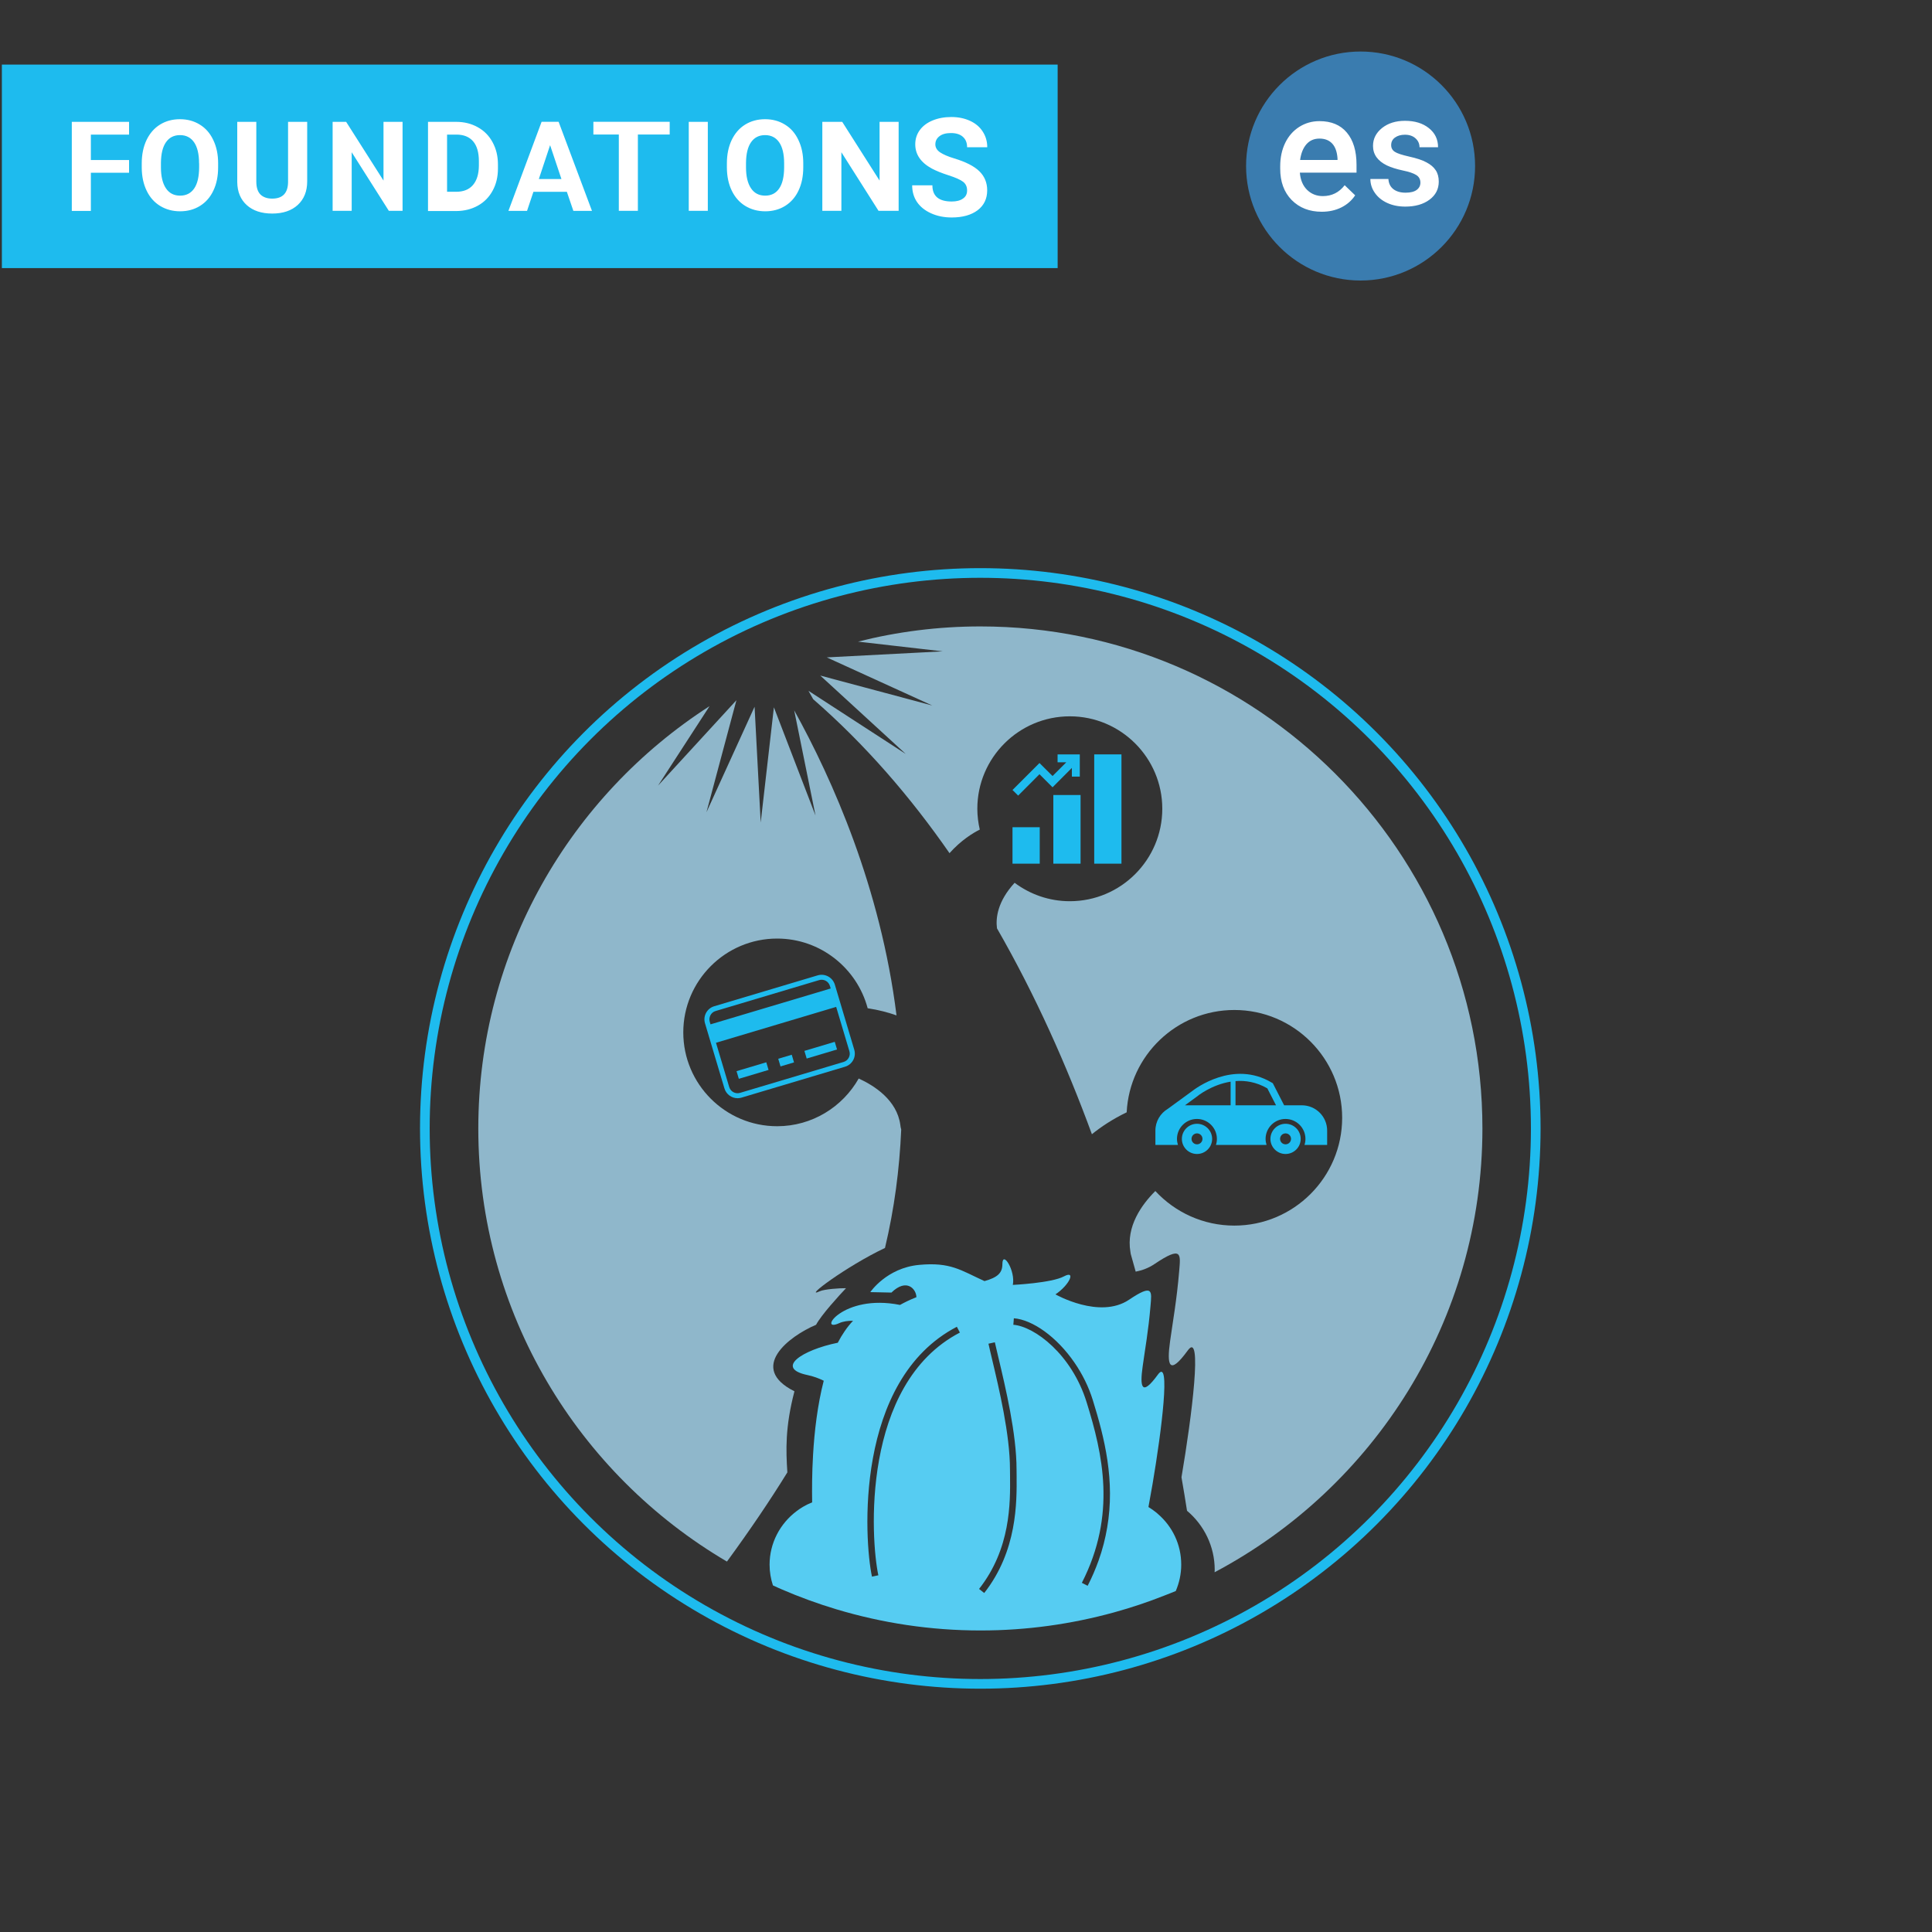 <?xml version="1.0" encoding="utf-8"?>
<!-- Generator: Adobe Illustrator 24.0.2, SVG Export Plug-In . SVG Version: 6.00 Build 0)  -->
<svg version="1.1" id="Layer_1" xmlns="http://www.w3.org/2000/svg" xmlns:xlink="http://www.w3.org/1999/xlink" x="0px" y="0px"
	 viewBox="0 0 300 300" style="enable-background:new 0 0 300 300;" xml:space="preserve">
<rect x="0" y="0" width="300" height="300" fill="#333333" stroke="none"/>
<style type="text/css">
	.st0{clip-path:url(#SVGID_2_);}
	.st1{opacity:0.75;clip-path:url(#SVGID_4_);}
	.st2{clip-path:url(#SVGID_6_);fill:#ADE3FD;}
	.st3{clip-path:url(#SVGID_8_);fill:#ADE3FD;}
	.st4{clip-path:url(#SVGID_4_);fill:#1EBBEE;}
	.st5{clip-path:url(#SVGID_2_);fill:#1EBBEE;}
	.st6{clip-path:url(#SVGID_10_);fill:#1EBBEE;}
	.st7{clip-path:url(#SVGID_10_);fill:#56CCF2;}
	.st8{clip-path:url(#SVGID_10_);fill:none;stroke:#1EBBEE;stroke-width:1.5;}
	.st9{fill:#1EBBEE;}
	.st10{fill:#FFFFFF;}
	.st11{fill:#3A7CAF;}
</style>
<g>
	<defs>
		<rect id="SVGID_1_" x="64.44" y="87.44" width="175.56" height="175.56"/>
	</defs>
	<clipPath id="SVGID_2_">
		<use xlink:href="#SVGID_1_"  style="overflow:visible;"/>
	</clipPath>
	<g class="st0">
		<defs>
			<rect id="SVGID_3_" x="64.44" y="87.44" width="175.56" height="175.56"/>
		</defs>
		<clipPath id="SVGID_4_">
			<use xlink:href="#SVGID_3_"  style="overflow:visible;"/>
		</clipPath>
		<g class="st1">
			<g>
				<defs>
					<rect id="SVGID_5_" x="55.86" y="94.38" width="102.49" height="150.14"/>
				</defs>
				<clipPath id="SVGID_6_">
					<use xlink:href="#SVGID_5_"  style="overflow:visible;"/>
				</clipPath>
				<path class="st2" d="M112.88,242.48c3.52-4.81,6.64-9.41,9.38-13.85c-0.22-3.44-0.36-6.98,1.1-12.59
					c-7.23-3.62-0.9-8.53,3.36-10.33c0.78-1.49,3.6-4.58,4.65-5.68c-0.92-0.02-3.37,0.15-4.06,0.47c-2.77,1.28,4.07-3.86,10.11-6.72
					c1.46-6.13,2.25-12.2,2.52-18.38c-0.08-0.27-0.12-0.54-0.14-0.74c-0.53-3.84-4.03-6.08-6.46-7.19
					c-2.51,4.42-7.24,7.41-12.67,7.41c-8.04,0-14.57-6.54-14.57-14.57s6.54-14.57,14.57-14.57c6.73,0,12.4,4.6,14.06,10.82
					c1.71,0.26,3.21,0.66,4.48,1.11c-2.47-19.84-9.94-36.63-15.89-47.37l3.31,16.33l-6.46-16.8l-2.05,17.89l-0.95-17.98l-7.47,16.38
					l4.65-17.39l-12.17,13.26l8-12.34c-21.58,13.88-35.91,38.08-35.91,65.59C74.27,203.86,89.81,228.93,112.88,242.48"/>
			</g>
		</g>
		<g class="st1">
			<g>
				<defs>
					<rect id="SVGID_7_" x="107.12" y="82.95" width="141.46" height="163.24"/>
				</defs>
				<clipPath id="SVGID_8_">
					<use xlink:href="#SVGID_7_"  style="overflow:visible;"/>
				</clipPath>
				<path class="st3" d="M128.38,102.08l16.38,7.47l-17.39-4.65l13.27,12.17l-15.1-9.8l0.73,1.3c8.1,7.05,15.11,15.18,21.17,23.91
					c1.8-2.02,3.67-3.15,4.7-3.66c-0.24-1.04-0.38-2.12-0.38-3.24c0-7.91,6.44-14.35,14.36-14.35c7.92,0,14.36,6.44,14.36,14.35
					c0,7.92-6.44,14.36-14.36,14.36c-3.21,0-6.17-1.07-8.57-2.86c-2.66,2.9-2.95,5.46-2.74,7.07c5.99,10.41,10.83,21.31,14.74,31.97
					c1.4-1.13,3.18-2.33,5.4-3.4c0.44-8.84,7.77-15.89,16.72-15.89c9.23,0,16.74,7.51,16.74,16.74c0,9.23-7.51,16.74-16.74,16.74
					c-4.84,0-9.21-2.07-12.27-5.37c-2.14,2.14-4.55,5.51-3.87,9.44c0.02,0.11,0.04,0.22,0.05,0.33c0.26,0.92,0.52,1.84,0.77,2.75
					c1.01-0.2,2-0.56,2.9-1.17c4.4-2.96,4.06-1.5,3.85,1.11c-0.36,4.36-1,7.91-1.41,10.86c-0.5,3.61-0.23,5.53,2.75,1.43
					c2.32-3.19,0.65,10.1-0.98,19.7c0.32,1.84,0.61,3.58,0.86,5.2c2.64,2.22,4.3,5.52,4.3,9.18c0,0.12-0.01,0.25-0.02,0.37
					c24.71-13.09,41.59-39.07,41.59-68.92c0-42.98-34.97-77.95-77.95-77.95c-6.56,0-12.92,0.82-19.01,2.36l13.15,1.51L128.38,102.08
					z"/>
			</g>
		</g>
		<path class="st4" d="M131.79,164.25c-0.17,0.32-0.46,0.55-0.8,0.65l-16.08,4.8c-0.72,0.21-1.46-0.19-1.68-0.91l-2.05-6.87
			l18.66-5.57l2.05,6.87C132,163.57,131.96,163.93,131.79,164.25 M110.32,157.64c0.17-0.32,0.45-0.55,0.8-0.65l16.08-4.8
			c0.71-0.21,1.46,0.19,1.67,0.91l0.12,0.39l-18.66,5.57l-0.12-0.39C110.11,158.33,110.15,157.96,110.32,157.64 M126.98,151.45
			l-16.08,4.8c-0.54,0.16-0.99,0.53-1.26,1.02c-0.27,0.5-0.33,1.07-0.17,1.62l3.02,10.12c0.28,0.92,1.12,1.52,2.04,1.52
			c0.2,0,0.4-0.03,0.61-0.09l16.08-4.8c0.54-0.16,0.99-0.53,1.26-1.02c0.27-0.5,0.33-1.07,0.17-1.62l-3.02-10.12
			C129.28,151.76,128.1,151.12,126.98,151.45"/>
	</g>
	
		<rect x="114.45" y="165.68" transform="matrix(0.958 -0.286 0.286 0.958 -42.658 40.341)" class="st5" width="4.82" height="1.24"/>
	
		<rect x="121.09" y="164.09" transform="matrix(0.958 -0.285 0.285 0.958 -41.925 41.717)" class="st5" width="2.19" height="1.24"/>
	
		<rect x="124.99" y="162.52" transform="matrix(0.958 -0.286 0.286 0.958 -41.314 43.234)" class="st5" width="4.92" height="1.24"/>
	<rect x="157.22" y="128.45" class="st5" width="4.23" height="5.66"/>
	<rect x="163.56" y="123.45" class="st5" width="4.23" height="10.66"/>
	<rect x="169.91" y="117.14" class="st5" width="4.23" height="16.97"/>
	<polygon class="st5" points="161.41,118.48 157.22,122.67 158.1,123.54 161.41,120.22 163.44,122.25 166.44,119.24 166.44,120.59 
		167.67,120.59 167.67,117.14 164.22,117.14 164.22,118.37 165.57,118.37 163.44,120.5 	"/>
	<g class="st0">
		<defs>
			<rect id="SVGID_9_" x="64.44" y="87.44" width="175.56" height="175.56"/>
		</defs>
		<clipPath id="SVGID_10_">
			<use xlink:href="#SVGID_9_"  style="overflow:visible;"/>
		</clipPath>
		<path class="st6" d="M191.85,171.63v-3.76c1.53-0.12,3.23,0.14,4.94,1.13l1.35,2.63H191.85z M191.1,171.63H184l1.82-1.33
			l0.02-0.02c0.14-0.12,2.31-1.85,5.25-2.32V171.63z M206.08,177.78v-2.22c0-2.17-1.76-3.93-3.93-3.93h-2.75l-1.76-3.43l-0.14-0.08
			c-6.01-3.61-11.99,1-12.35,1.28l-3.81,2.78c-1.15,0.68-1.93,1.94-1.93,3.38v2.22h3.5c-0.09-0.29-0.15-0.61-0.15-0.93
			c0-1.71,1.39-3.1,3.1-3.1c1.71,0,3.1,1.39,3.1,3.1c0,0.33-0.05,0.64-0.15,0.93h7.86c-0.09-0.29-0.15-0.61-0.15-0.93
			c0-1.71,1.39-3.1,3.09-3.1c1.71,0,3.1,1.39,3.1,3.1c0,0.33-0.05,0.64-0.15,0.93H206.08z"/>
		<path class="st6" d="M185.87,177.69c-0.47,0-0.85-0.38-0.85-0.85s0.38-0.85,0.85-0.85s0.85,0.38,0.85,0.85
			S186.34,177.69,185.87,177.69 M185.87,174.5c-1.29,0-2.35,1.05-2.35,2.35c0,1.29,1.05,2.34,2.35,2.34c1.29,0,2.35-1.05,2.35-2.34
			C188.22,175.55,187.16,174.5,185.87,174.5"/>
		<path class="st6" d="M199.62,177.69c-0.47,0-0.85-0.38-0.85-0.85s0.38-0.85,0.85-0.85c0.47,0,0.85,0.38,0.85,0.85
			S200.09,177.69,199.62,177.69 M199.62,174.5c-1.29,0-2.35,1.05-2.35,2.35c0,1.29,1.05,2.34,2.35,2.34c1.29,0,2.35-1.05,2.35-2.34
			C201.97,175.55,200.92,174.5,199.62,174.5"/>
		<path class="st7" d="M167.99,245.78c5.42-10.6,3.23-20.03,0.74-28.04c-2.31-7.45-8.09-11.77-11.38-12.03l0.08-1v-0.01
			c2.9,0.23,6.68,2.88,9.45,6.94c1.17,1.71,2.16,3.66,2.82,5.8c1.82,5.86,3.47,12.48,2.22,19.77c-0.29,1.68-0.71,3.38-1.34,5.13
			c-0.46,1.28-1.01,2.58-1.69,3.9L167.99,245.78z M152.83,247.36l-0.8-0.63c4.92-6.25,4.85-13.33,4.81-17.56l-0.01-0.99
			c0-5.42-1.69-12.53-2.81-17.24c-0.2-0.86-0.39-1.63-0.53-2.29l0.99-0.22c0.15,0.65,0.33,1.42,0.53,2.27
			c1.13,4.75,2.84,11.94,2.84,17.47l0.01,0.98C157.89,233.24,157.97,240.83,152.83,247.36 M136.39,244.61l-0.99,0.21
			c-1.23-5.7-2.76-30.5,13.18-38.8l0.47,0.9C133.67,214.93,135.19,239.06,136.39,244.61 M179.79,235.08
			c-0.07-0.06-0.13-0.12-0.2-0.18c-0.4-0.32-0.82-0.63-1.26-0.89c0.2-1.07,0.42-2.29,0.64-3.58c1.41-8.31,2.85-19.76,0.84-17
			c-2.58,3.55-2.82,1.89-2.38-1.24c0.35-2.56,0.91-5.64,1.22-9.41c0.19-2.26,0.47-3.52-3.33-0.96c-4.57,3.08-11.43-0.83-11.43-0.83
			c2.2-1.47,3.23-3.82,1.31-2.79c-1.92,1.03-7.93,1.32-7.93,1.32c0.44-2.21-1.62-5.44-1.62-3.23c0,1.38-0.75,2.07-2.78,2.64
			c-3.73-1.71-5.29-2.97-10.14-2.52c-5.06,0.47-7.59,4.23-7.59,4.23l3.28,0.07c2.38-2.31,3.87-0.52,3.88,0.72
			c-0.98,0.38-1.83,0.8-2.55,1.2c-8.96-1.8-12.86,4.41-9.44,2.83c0.61-0.28,1.35-0.38,2.15-0.37c-0.91,0.96-1.7,2.12-2.37,3.41
			c-5.53,1.12-9.81,3.94-4.7,5.02c0.91,0.19,1.75,0.5,2.52,0.88c-0.97,3.76-1.45,7.87-1.66,11.53c-0.17,2.86-0.17,5.44-0.14,7.36
			c-0.49,0.19-0.97,0.42-1.42,0.69c-0.36,0.21-0.7,0.44-1.02,0.69c-2.52,1.9-4.17,4.91-4.17,8.3c0,1.12,0.19,2.2,0.52,3.21
			c0.44,0.2,0.88,0.41,1.33,0.6c2.77,1.2,5.62,2.24,8.55,3.12c7.08,2.12,14.57,3.28,22.34,3.28c0.01,0,0.02,0,0.03,0
			c7.17,0,14.1-0.99,20.69-2.8c2.69-0.74,5.32-1.62,7.89-2.64c0.57-0.23,1.15-0.44,1.72-0.68c0.55-1.28,0.85-2.67,0.85-4.09
			C183.43,239.82,182.03,237,179.79,235.08"/>
		<circle class="st8" cx="152.22" cy="175.22" r="86.25"/>
	</g>
</g>
<rect x="0.29" y="10.03" class="st9" width="163.94" height="31.6"/>
<path class="st10" d="M20.04,26.82h-5.93v5.93h-2.96V18.92h8.89v1.98h-5.93v3.95h5.93V26.82z M33.87,25.98
	c0,1.37-0.24,2.57-0.73,3.6c-0.48,1.03-1.18,1.83-2.08,2.39c-0.9,0.56-1.93,0.84-3.1,0.84c-1.15,0-2.18-0.28-3.09-0.83
	c-0.9-0.55-1.61-1.34-2.1-2.37c-0.5-1.03-0.75-2.22-0.76-3.56v-0.69c0-1.37,0.25-2.57,0.74-3.61c0.5-1.04,1.19-1.84,2.09-2.4
	c0.9-0.56,1.94-0.84,3.1-0.84c1.16,0,2.19,0.28,3.09,0.84c0.9,0.55,1.6,1.35,2.09,2.4c0.5,1.04,0.75,2.24,0.75,3.6V25.98z
	 M30.91,25.36c0-1.43-0.26-2.52-0.77-3.26c-0.51-0.74-1.24-1.12-2.19-1.12c-0.94,0-1.67,0.37-2.18,1.11
	c-0.51,0.73-0.77,1.81-0.78,3.23v0.67c0,1.39,0.26,2.48,0.77,3.24c0.51,0.77,1.25,1.15,2.21,1.15c0.94,0,1.67-0.37,2.18-1.11
	c0.51-0.74,0.76-1.83,0.77-3.24V25.36z M47.7,18.92v9.25c0,1.54-0.49,2.75-1.46,3.65c-0.97,0.89-2.29,1.34-3.97,1.34
	c-1.65,0-2.97-0.43-3.94-1.3c-0.97-0.87-1.47-2.06-1.49-3.58v-9.36h2.96v9.27c0,0.92,0.22,1.59,0.65,2.02
	c0.44,0.42,1.05,0.63,1.82,0.63c1.62,0,2.44-0.86,2.46-2.57v-9.35H47.7z M62.51,32.74h-2.13l-5.77-9.1v9.1h-2.96V18.92h2.1l5.8,9.12
	v-9.12h2.96V32.74z M66.46,32.74V18.92h4.37c1.25,0,2.37,0.28,3.35,0.83c0.99,0.54,1.76,1.32,2.31,2.34
	c0.55,1.01,0.83,2.15,0.83,3.44v0.64c0,1.29-0.27,2.43-0.82,3.43c-0.54,1-1.3,1.78-2.29,2.33c-0.99,0.55-2.1,0.83-3.35,0.84H66.46z
	 M69.42,20.89v8.89h1.41c1.14,0,2.01-0.35,2.61-1.05c0.6-0.7,0.91-1.7,0.92-3.01v-0.7c0-1.35-0.3-2.38-0.89-3.07
	c-0.6-0.7-1.46-1.05-2.61-1.05H69.42z M88.02,29.78h-5.19l-0.99,2.96h-2.89l5.15-13.83h2.64l5.18,13.83h-2.89L88.02,29.78z
	 M83.67,27.8h3.51l-1.76-5.26L83.67,27.8z M103.99,20.89h-4.94v11.85h-2.96V20.89h-3.95v-1.98h11.85V20.89z M109.91,32.74h-2.96
	V18.92h2.96V32.74z M124.73,25.98c0,1.37-0.24,2.57-0.73,3.6c-0.48,1.03-1.18,1.83-2.08,2.39c-0.9,0.56-1.93,0.84-3.1,0.84
	c-1.15,0-2.18-0.28-3.09-0.83c-0.9-0.55-1.6-1.34-2.1-2.37c-0.5-1.03-0.75-2.22-0.76-3.56v-0.69c0-1.37,0.25-2.57,0.74-3.61
	c0.5-1.04,1.19-1.84,2.09-2.4c0.91-0.56,1.94-0.84,3.1-0.84c1.16,0,2.19,0.28,3.09,0.84c0.91,0.55,1.6,1.35,2.09,2.4
	c0.5,1.04,0.75,2.24,0.75,3.6V25.98z M121.76,25.36c0-1.43-0.26-2.52-0.77-3.26c-0.51-0.74-1.24-1.12-2.19-1.12
	c-0.94,0-1.67,0.37-2.18,1.11c-0.51,0.73-0.77,1.81-0.78,3.23v0.67c0,1.39,0.26,2.48,0.77,3.24c0.51,0.77,1.25,1.15,2.21,1.15
	c0.94,0,1.67-0.37,2.17-1.11c0.51-0.74,0.76-1.83,0.77-3.24V25.36z M139.54,32.74h-3.12l-5.77-9.1v9.1h-2.96V18.92h3.09l5.8,9.12
	v-9.12h2.96V32.74z M150.17,29.58c0-0.59-0.21-1.04-0.63-1.36c-0.42-0.32-1.17-0.65-2.25-1c-1.09-0.35-1.94-0.7-2.58-1.04
	c-1.72-0.93-2.59-2.19-2.59-3.77c0-0.82,0.23-1.55,0.69-2.19c0.47-0.65,1.13-1.15,1.99-1.51c0.87-0.36,1.84-0.54,2.92-0.54
	c1.08,0,2.05,0.2,2.9,0.59c0.85,0.39,1.51,0.94,1.97,1.66c0.47,0.72,0.71,1.53,0.71,2.44h-3.13c0-0.7-0.22-1.23-0.66-1.62
	c-0.44-0.39-1.05-0.58-1.85-0.58c-0.76,0-1.36,0.16-1.78,0.49c-0.42,0.32-0.64,0.74-0.64,1.27c0,0.49,0.25,0.91,0.74,1.24
	c0.5,0.33,1.23,0.65,2.2,0.94c1.78,0.54,3.08,1.2,3.89,1.99c0.81,0.79,1.22,1.78,1.22,2.96c0,1.31-0.5,2.35-1.49,3.1
	c-0.99,0.74-2.33,1.12-4.02,1.12c-1.17,0-2.23-0.21-3.19-0.64c-0.96-0.43-1.69-1.02-2.2-1.76c-0.5-0.74-0.75-1.61-0.75-2.59h3.14
	c0,1.68,1,2.51,3,2.51c0.74,0,1.32-0.15,1.74-0.45C149.96,30.55,150.17,30.13,150.17,29.58z"/>
<circle class="st11" cx="211.27" cy="25.78" r="17.78"/>
<path class="st10" d="M205.24,32.88c-1.92,0-3.47-0.61-4.67-1.82c-1.19-1.22-1.78-2.84-1.78-4.86v-0.38c0-1.35,0.26-2.56,0.77-3.62
	c0.52-1.07,1.25-1.9,2.19-2.5c0.94-0.59,1.98-0.89,3.14-0.89c1.83,0,3.25,0.59,4.24,1.77c1,1.18,1.51,2.85,1.51,5v1.23h-8.8
	c0.09,1.12,0.46,2.01,1.11,2.66c0.66,0.65,1.48,0.98,2.46,0.98c1.39,0,2.52-0.56,3.39-1.69l1.63,1.57
	c-0.54,0.81-1.26,1.44-2.17,1.89C207.37,32.66,206.36,32.88,205.24,32.88z M204.89,21.52c-0.84,0-1.51,0.29-2.03,0.88
	c-0.51,0.59-0.84,1.4-0.98,2.44h5.81v-0.23c-0.07-1.02-0.34-1.79-0.82-2.31C206.39,21.78,205.73,21.52,204.89,21.52z M220.56,28.36
	c0-0.51-0.21-0.91-0.64-1.18c-0.42-0.27-1.12-0.51-2.1-0.71c-0.98-0.21-1.8-0.47-2.46-0.78c-1.44-0.7-2.16-1.71-2.16-3.03
	c0-1.11,0.47-2.03,1.4-2.78c0.93-0.74,2.12-1.12,3.56-1.12c1.54,0,2.77,0.38,3.72,1.14c0.95,0.76,1.42,1.74,1.42,2.96h-2.88
	c0-0.55-0.21-1.01-0.62-1.38c-0.41-0.37-0.96-0.56-1.64-0.56c-0.63,0-1.15,0.15-1.55,0.44c-0.4,0.29-0.59,0.68-0.59,1.18
	c0,0.44,0.19,0.79,0.56,1.03c0.37,0.25,1.12,0.49,2.26,0.75c1.13,0.25,2.02,0.54,2.66,0.89c0.65,0.34,1.13,0.75,1.44,1.23
	c0.32,0.48,0.47,1.07,0.47,1.76c0,1.16-0.48,2.09-1.44,2.81c-0.96,0.71-2.21,1.07-3.76,1.07c-1.05,0-1.99-0.19-2.81-0.57
	c-0.82-0.38-1.46-0.9-1.92-1.57c-0.46-0.66-0.69-1.38-0.69-2.15h2.8c0.04,0.68,0.3,1.21,0.77,1.58c0.47,0.36,1.1,0.55,1.89,0.55
	c0.76,0,1.34-0.14,1.73-0.43C220.36,29.21,220.56,28.83,220.56,28.36z"/>
</svg>
